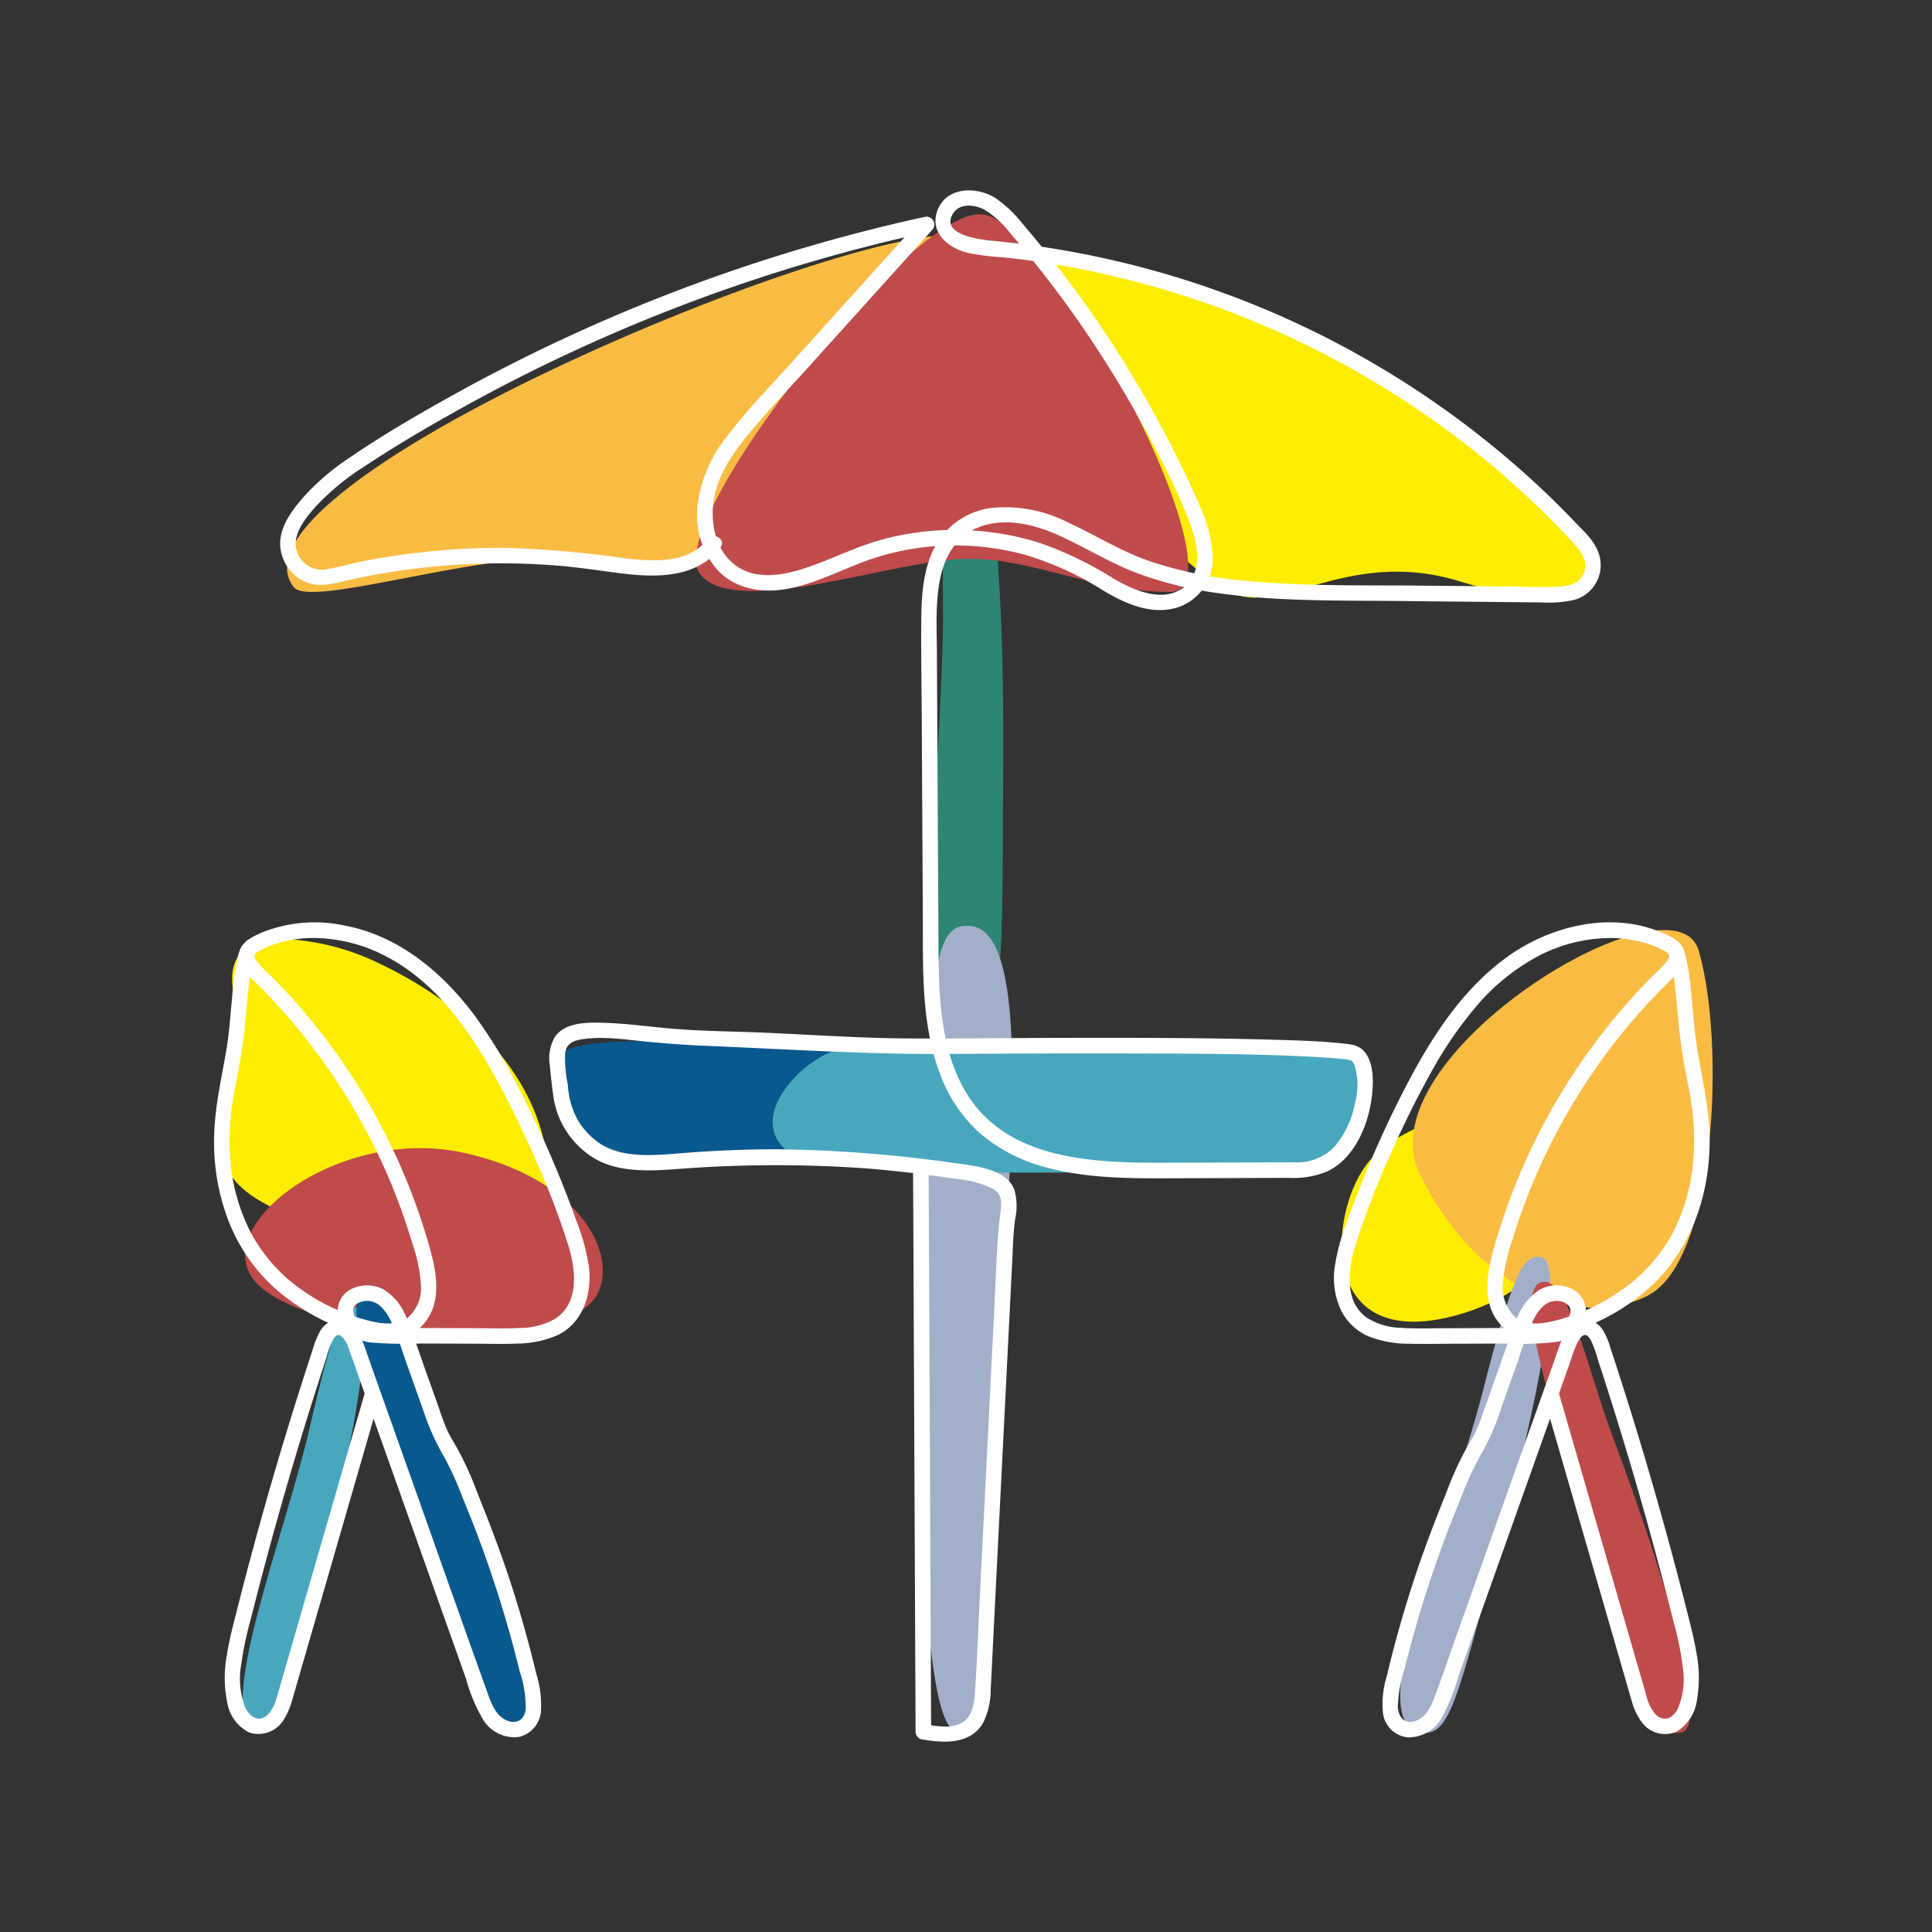 <svg height="256" viewBox="0 0 256 256" width="256" xmlns="http://www.w3.org/2000/svg" xmlns:xlink="http://www.w3.org/1999/xlink"><rect x="0" y="0" width="256" height="256" fill="#333333" stroke="none"/><clipPath id="a"><path d="m0 0h256v256h-256z"/></clipPath><clipPath id="b"><path d="m304.888 78.2c-2.107.936 24.581 39.7 37.222 46.07 3.186 1.606 6.872.317 11.479-.972 5.077-1.42 11.272-2.84 19.148-.386 15.022 4.682 30.861 3.98 0-20.366-26.572-20.963-56.125-24.57-65.171-24.571a9.549 9.549 0 0 0 -2.678.224" transform="translate(-304.77 -77.975)"/></clipPath><linearGradient id="c" gradientUnits="objectBoundingBox" x1="-1.226" x2="-1.222" y1="4.511" y2="4.511"><stop offset="0" stop-color="#ffde00"/><stop offset="1" stop-color="#ffed00"/></linearGradient><clipPath id="d"><path d="m434.462 364.159c-4.98 6.759-6.19 24.638 11.738 19.92 13.518-3.557 19.92-15.474 15.118-23.122-1.836-2.923-5.463-4.131-9.524-4.131-6.563 0-14.256 3.157-17.333 7.332" transform="translate(-431.261 -356.827)"/></clipPath><linearGradient id="e" x1="-4.618" x2="-4.607" xlink:href="#c" y1="3.406" y2="3.406"/><clipPath id="f"><path d="m72.487 309.4c1.954 8.371-4.446 12.984-.889 22.766s43.9 15.138 42.508 0c-1.245-13.517-12.435-22.432-22.588-27.212a32.275 32.275 0 0 0 -12.508-3.167c-4.547 0-7.851 1.92-6.523 7.613" transform="translate(-70.5 -301.784)"/></clipPath><linearGradient id="g" x1="-.561" x2="-.552" xlink:href="#c" y1="2.89" y2="2.89"/><g clip-path="url(#a)"><g clip-path="url(#a)"><g clip-path="url(#a)" opacity="0"><path d="m0 0h255.588v255.588h-255.588z" fill="#fff" transform="translate(.206 .206)"/><path d="m0 0h255.588v255.588h-255.588z" fill="none" stroke="#000" transform="translate(.206 .206)"/></g><path d="m304.7 216.981c-8.365-.273-3.361-34.232-3.506-53.742s.649-22.607 3.378-22.559 4.776 15.492 4.6 43.076.318 33.383-4.476 33.226" fill="#2e8575" transform="translate(-176.237 -82.686)"/><path d="m302.843 297.617c10.043 1.369 2.989 48.187 2.565 75.442s-1.473 31.484-4.751 31.1-5.264-22.192-4.211-60.68.641-46.642 6.4-45.857" fill="#a3afc8" transform="translate(-174.072 -174.898)"/><path d="m93.123 122.258c2.608 3.423 33.71-7.96 43.308-2.341s47.49-33.476 46.57-42.84-101.115 30.432-89.878 45.181" fill="#f9bc43" transform="translate(-54.217 -44.474)"/></g><g clip-path="url(#b)" transform="translate(125.638 32.144)"><path d="m0 0h100.817v49.619h-100.817z" fill="url(#c)" transform="translate(-1.989)"/></g><g clip-path="url(#a)"><path d="m259.7 114.509c8.946 0 16.546 4.4 26.792 4.4s-15.5-49.582-25.1-50.05-41.435 40.5-37.456 47.288 26.117-1.639 35.766-1.639" fill="#bf4b4b" transform="translate(-131.416 -40.471)"/><path d="m214.928 335.261c-22.817-1.244-34.485-1.04-35.251 1.353s2.125 12.589 8.063 13.422 31.485.936 37.032 0-3.276-14.416-9.844-14.774" fill="#09588e" transform="translate(-105.537 -196.612)"/><path d="m317.227 351.8c-18.247-.03-62.438 2.011-67.384-2.844s3.568-12.971 8.352-13.283 62.762-1.665 66.654 0 .286 16.14-7.622 16.127" fill="#47a7bd" transform="translate(-145.969 -196.819)"/></g><g clip-path="url(#d)" transform="translate(177.782 147.098)"><path d="m0 0h37.848v31.971h-37.848z" fill="url(#e)" transform="translate(-2.988)"/></g><g clip-path="url(#a)"><path d="m491.993 301.679c-3.213-11.084-44.465 14.051-36.993 29.521s21.165 20.809 30.236 16.185 10.316-33.437 6.759-45.709" fill="#f9bc43" transform="translate(-266.9 -175.706)"/><path d="m452.428 466.9c-7.356-1.909 4.441-28.87 8.542-44.968s5.476-18.488 7.885-17.9.876 13.721-5.256 36.4-6.954 27.558-11.17 26.464" fill="#a3afc8" transform="translate(-264.531 -237.428)"/><path d="m511.935 471.773c5.2-.628-5.779-30.908-8.99-39.45s-5.779-20.985-9.247-20.29-.514 11.748 6.293 33.1 7.705 27.15 11.943 26.638" fill="#bf4b4b" transform="translate(-289.319 -242.161)"/></g><g clip-path="url(#f)" transform="translate(29.063 124.407)"><path d="m0 0h47.459v45.518h-47.459z" fill="url(#g)" transform="translate(-2.46)"/></g><g clip-path="url(#a)"><path d="m124.673 389.491c-7.039 7.345-37.884 4.624-44.464-2.668s11.027-20.987 27.924-17.074 20.631 15.473 16.541 19.742" fill="#bf4b4b" transform="translate(-46.313 -216.919)"/><path d="m79.918 476.46c-5.973-1.707 3.606-25.807 6.936-40.2s4.446-16.526 6.4-16 .712 12.265-4.268 32.541-5.647 24.633-9.071 23.655" fill="#47a7bd" transform="translate(-45.845 -246.974)"/><path d="m135.828 472.45c5.611-.623-6.234-30.664-9.7-39.137s-6.234-20.818-9.975-20.129-.554 11.655 6.788 32.839 8.313 26.934 12.885 26.427" fill="#09588e" transform="translate(-67.346 -242.838)"/><g fill="#fff"><path d="m146.623 107.451c-2.458 3.272-7.311 2.918-10.91 2.494a142.956 142.956 0 0 0 -15.642-1.378 96.019 96.019 0 0 0 -16.1 1.248q-2.1.341-4.191.777a34.972 34.972 0 0 1 -3.936.869 3.5 3.5 0 0 1 -3.67-2.793c-.449-2.213 1.574-4.479 2.959-5.966a32.324 32.324 0 0 1 5.855-4.775c4.267-2.84 8.709-5.443 13.19-7.929a226.642 226.642 0 0 1 61.816-23.3l-1-1.723-17.807 19.736c-2.663 2.951-5.469 5.826-7.861 9.006a18.1 18.1 0 0 0 -4 9.461 11.181 11.181 0 0 0 2.594 8.236c2.257 2.5 5.652 3.149 8.861 2.659 3.7-.564 7.057-2.331 10.521-3.635a34.252 34.252 0 0 1 10.7-2.161 35.486 35.486 0 0 1 10.85 1.238 41.492 41.492 0 0 1 10.26 4.707c2.954 1.761 6.435 3.329 9.919 2.217a6.738 6.738 0 0 0 4.551-7c-.14-3.441-1.725-6.629-3.154-9.691q-2.466-5.284-5.34-10.364a151.268 151.268 0 0 0 -13.067-19.394q-1.781-2.25-3.649-4.432a16.219 16.219 0 0 0 -3.546-3.342c-2.487-1.562-6.493-1.538-7.684 1.647-1.115 2.983 1.513 5.014 4.1 5.636a35.882 35.882 0 0 0 4.686.582q2.621.274 5.226.67a121.775 121.775 0 0 1 57.917 25.611q4.179 3.391 8.042 7.15 1.87 1.822 3.657 3.726c1.206 1.285 2.706 2.7 2.04 4.639-.445 1.3-1.789 1.69-3.034 1.811a50 50 0 0 1 -5.332.018l-13.277-.134c-8.143-.082-16.372.132-24.479-.774a52.553 52.553 0 0 1 -11.631-2.543c-3.7-1.3-7-3.389-10.552-5.021a18.3 18.3 0 0 0 -10.1-1.967 9.92 9.92 0 0 0 -7.659 5.267c-1.458 2.855-1.709 6.166-1.745 9.319-.048 4.222.036 8.449.059 12.671l.145 26.518c.038 7.006-.267 14.423 2.234 21.1a19.693 19.693 0 0 0 5.364 8.021 21.757 21.757 0 0 0 8.4 4.4c5.311 1.515 10.926 1.562 16.405 1.542l11.077-.04 4.953-.018a11.872 11.872 0 0 0 5.129-.839c3.983-1.885 5.825-6.983 6.042-11.106.084-1.582-.023-3.586-1.139-4.834-.811-.908-2.011-.942-3.142-1.059-3.1-.321-6.226-.394-9.337-.479-9.308-.255-18.624-.25-27.935-.232-6.648.014-13.3.113-19.945.076-6.5-.035-13.034-.514-19.533-.782-3.924-.161-7.882-.184-11.8-.514-2.85-.24-5.685-.653-8.546-.757-2.232-.081-5.505-.249-6.963 1.821a5.659 5.659 0 0 0 -.685 3.822c.137 1.482.3 3 .526 4.471a11.509 11.509 0 0 0 5.2 7.722c3.151 1.973 7.311 1.794 10.869 1.542a168.453 168.453 0 0 1 25.57-.087c3.929.317 7.842.81 11.743 1.373a14.154 14.154 0 0 1 4.782 1.294c1.341.733 1.153 2.051.986 3.408-.476 3.871-.547 7.788-.742 11.683l-.647 12.868q-.665 13.227-1.33 26.454c-.207 4.105-.342 8.222-.624 12.323-.106 1.537-.366 3.375-1.912 4.127-1.4.682-3.189.363-4.654.1l.757.994q-.129-28.783-.257-57.566l-.073-16.286a1.031 1.031 0 0 0 -2.061 0l.257 57.456q.037 8.2.073 16.4a1.042 1.042 0 0 0 .756.994c2.917.517 6.552.761 8.23-2.248a10.1 10.1 0 0 0 .971-4.418c.114-2.071.209-4.143.313-6.214q.645-12.838 1.291-25.675l1.26-25.063c.088-1.757.126-3.516.365-5.26a8.108 8.108 0 0 0 -.092-3.933c-1.038-2.769-5.336-3.19-7.823-3.523a178.9 178.9 0 0 0 -23.777-1.843c-4.091 0-8.173.183-12.251.5-3.5.272-7.807.784-10.94-1.178a9.653 9.653 0 0 1 -3.227-3.487 11.228 11.228 0 0 1 -1.16-4.405 17.406 17.406 0 0 1 -.351-4.154c.15-1.215.979-1.632 2.095-1.824 2.654-.455 5.53-.036 8.183.236 2.948.3 5.863.506 8.826.628 10.23.42 20.472 1.1 30.713 1.053 8.115-.039 16.231-.085 24.347-.064 8.329.021 16.681.008 25 .452 1.246.066 2.493.143 3.734.278a4.973 4.973 0 0 1 1.065.15c.218.054.177.016.326.171a2.012 2.012 0 0 1 .308.515 9.015 9.015 0 0 1 .044 5.077 12.2 12.2 0 0 1 -2.678 5.677 6.823 6.823 0 0 1 -5.4 2.1c-1.173.01-2.346.009-3.519.013l-11.683.042c-10.213.037-23.12.272-28.681-10.08-3.126-5.82-3.177-12.826-3.213-19.265q-.072-12.854-.14-25.708-.035-6.377-.07-12.753c-.019-3.377-.239-6.888.576-10.2.775-3.147 2.7-5.691 5.947-6.517 3.4-.866 6.934.139 10.026 1.579 3.432 1.6 6.649 3.585 10.209 4.911a50.92 50.92 0 0 0 10.923 2.62c7.74 1.054 15.6.905 23.391.984l12.673.127 6.437.065a15.584 15.584 0 0 0 4.111-.3 4.767 4.767 0 0 0 3.292-6.488c-.608-1.562-1.974-2.749-3.108-3.938q-1.8-1.888-3.688-3.694a123.249 123.249 0 0 0 -73.4-33.5c-1.583-.145-7.121-.779-5.2-3.678.909-1.374 2.9-1.1 4.149-.422a12.652 12.652 0 0 1 3.383 3.1 147.236 147.236 0 0 1 13.501 18.45q2.976 4.805 5.581 9.826a86.085 86.085 0 0 1 4.663 9.957c.943 2.584 1.89 6.31-.469 8.444-2.771 2.506-6.91.655-9.6-.928a47.719 47.719 0 0 0 -9.777-4.718 37.419 37.419 0 0 0 -10.336-1.71 36.892 36.892 0 0 0 -10.4 1.227c-3.457.924-6.641 2.567-10.019 3.716-3.1 1.054-6.844 1.819-9.669-.356-2.364-1.82-3.115-5.042-2.849-7.887.317-3.381 2.285-6.434 4.373-9.009 2.548-3.142 5.372-6.076 8.081-9.078l16.58-18.377a1.04 1.04 0 0 0 -1-1.723 229.583 229.583 0 0 0 -62.15 23.416c-4.785 2.65-9.561 5.412-14.074 8.507a31.842 31.842 0 0 0 -5.9 4.992c-1.52 1.712-3.26 3.931-3.279 6.332a5.654 5.654 0 0 0 2.649 4.759c2.1 1.321 4.26.6 6.495.1a93.3 93.3 0 0 1 27.46-1.912c2.944.231 5.848.7 8.776 1.06 4.6.566 9.919.585 12.975-3.481.8-1.061-.991-2.089-1.78-1.04" transform="translate(-52.927 -35.974)"/><path d="m73.173 298.88a4.013 4.013 0 0 0 -1.273 2.42 32.421 32.421 0 0 0 -.588 3.9c-.308 2.825-.451 5.743-.921 8.441-.7 4-1.621 7.934-1.589 12.015a28.881 28.881 0 0 0 2.06 10.764 23.454 23.454 0 0 0 6.249 8.774 28.71 28.71 0 0 0 9.189 5.306c3.187 1.144 7.516 2.231 10.143-.651 2.8-3.066 1.762-7.4.728-10.963a82.793 82.793 0 0 0 -8.911-20.137 84.133 84.133 0 0 0 -6.434-9.072q-1.713-2.108-3.564-4.1-.94-1.01-1.914-1.988a17.656 17.656 0 0 1 -1.853-1.9c-.153-.209-.431-.589-.347-.876.07-.241.423-.413.619-.523a12.529 12.529 0 0 1 2.266-.968 16.025 16.025 0 0 1 4.863-.766 21.007 21.007 0 0 1 9.864 2.53c6.44 3.414 10.82 9.614 14.263 15.844 1.966 3.561 3.736 7.235 5.361 10.963a104.18 104.18 0 0 1 4.418 11.6c.941 3.138 1.391 7.506-1.838 9.541a9.522 9.522 0 0 1 -4.606 1.2c-1.987.108-3.988.037-5.977.03l-6.521-.023c-2.123-.007-4.278.093-6.4-.059a4.372 4.372 0 0 1 -2.356-.724 1.942 1.942 0 0 1 -.864-1.637 1.13 1.13 0 0 1 .725-.925 2.6 2.6 0 0 1 1.555-.214 2.832 2.832 0 0 1 1.457.791 6.644 6.644 0 0 1 1.315 1.978c.824 1.753 1.372 3.663 2.02 5.486l2.193 6.162a31.718 31.718 0 0 0 2.389 5.526 38.9 38.9 0 0 1 2.545 5.338c.762 1.917 1.552 3.822 2.279 5.753q2.238 5.943 3.994 12.053.863 3 1.606 6.041a14.478 14.478 0 0 1 .773 4.878 2.076 2.076 0 0 1 -.665 1.443 1.763 1.763 0 0 1 -1.686.167c-1.579-.547-2.22-2.351-2.733-3.783q-4.454-12.443-8.852-24.9l-4.415-12.42-2.22-6.265c-.347-.977-.663-1.972-1.052-2.933a5.636 5.636 0 0 0 -1.306-2.1 2.7 2.7 0 0 0 -2.407-.718 3.122 3.122 0 0 0 -1.928 1.528 12.031 12.031 0 0 0 -1 2.524q-.508 1.543-1.006 3.09-1.977 6.137-3.8 12.324-1.835 6.235-3.509 12.515-.824 3.091-1.609 6.192c-.525 2.072-1.09 4.148-1.413 6.263a16.351 16.351 0 0 0 .079 6.373 5.4 5.4 0 0 0 2.9 3.854 3.935 3.935 0 0 0 4.66-1.854 10.09 10.09 0 0 0 1.091-2.685c.306-1.049.607-2.1.911-3.148l7.169-24.781 3.528-12.2a1.031 1.031 0 0 0 -1.987-.548q-3.633 12.564-7.267 25.128-1.828 6.322-3.657 12.645c-.293 1.011-.564 2.03-.886 3.032a4.435 4.435 0 0 1 -1.251 2.161c-1.226 1-2.344.009-2.891-1.172a10.771 10.771 0 0 1 -.5-5.547 46.339 46.339 0 0 1 1.307-6.187q1.6-6.352 3.358-12.661 1.747-6.26 3.654-12.474.968-3.155 1.978-6.3.5-1.547 1-3.091a11.594 11.594 0 0 1 .915-2.417 1.243 1.243 0 0 1 .512-.534.467.467 0 0 1 .49.068 3.18 3.18 0 0 1 .974 1.526c.77 2.05 1.469 4.129 2.2 6.192l4.45 12.518 8.969 25.232a21.627 21.627 0 0 0 2.314 5.489 4.858 4.858 0 0 0 4.664 2.193 3.768 3.768 0 0 0 2.945-3.475 13.928 13.928 0 0 0 -.63-4.931q-1.49-6.22-3.481-12.306c-1.314-4.016-2.839-7.941-4.408-11.863a42.866 42.866 0 0 0 -2.579-5.674c-.457-.789-.933-1.567-1.324-2.391a30.247 30.247 0 0 1 -1.07-2.857l-2.193-6.162c-.686-1.928-1.307-3.895-2.107-5.779a7.362 7.362 0 0 0 -3.138-3.9 4.738 4.738 0 0 0 -4.267.02 3.252 3.252 0 0 0 -1.515 4.068 5.19 5.19 0 0 0 4.514 3.008 54.9 54.9 0 0 0 6.311.108l6.728.023c2.02.007 4.049.07 6.068-.014a13.668 13.668 0 0 0 5.159-1.057c3.542-1.616 4.744-5.6 4.272-9.223a29.271 29.271 0 0 0 -1.659-6.022q-1.081-3.021-2.3-5.991-2.406-5.874-5.312-11.525a69.246 69.246 0 0 0 -5.779-9.54c-4.336-5.844-10.187-10.744-17.52-12.078a18.854 18.854 0 0 0 -10.462.854c-1.661.677-3.826 1.7-3.247 3.892a5.371 5.371 0 0 0 1.605 2.342q.991.962 1.952 1.951a80.874 80.874 0 0 1 12.982 17.765 79.93 79.93 0 0 1 4.567 10.03q.965 2.585 1.752 5.232a20.474 20.474 0 0 1 1.177 5.783 5.146 5.146 0 0 1 -1.743 4.154c-1.364 1.014-3.221.85-4.782.493a26.679 26.679 0 0 1 -9.415-4.282 21.659 21.659 0 0 1 -6.748-7.758 25.609 25.609 0 0 1 -2.637-10.463 32.93 32.93 0 0 1 .216-5.516c.258-2.106.72-4.183 1.106-6.267.555-3 .766-6.036 1.071-9.068.127-1.27.242-2.387.484-3.62a9.947 9.947 0 0 1 .354-1.388c.022-.063.157-.357.029-.094.038-.077.076-.153.115-.229.023-.045.152-.229.041-.082-.139.183.282-.226-.092.063a1.065 1.065 0 0 0 .369-1.41 1.037 1.037 0 0 0 -1.41-.37" transform="translate(-40.436 -174.273)"/><path d="m473.137 300.623c-.277-.214-.111-.057-.043 0-.146-.121-.081-.125-.008.02.038.077.077.152.114.229-.1-.214-.007-.009.03.094a10.151 10.151 0 0 1 .364 1.438c.254 1.317.374 2.548.508 3.914.3 3.055.541 6.1 1.11 9.12.395 2.092.849 4.18 1.082 6.3a32.7 32.7 0 0 1 .143 5.52 25.293 25.293 0 0 1 -2.771 10.334 21.747 21.747 0 0 1 -6.858 7.643 26.063 26.063 0 0 1 -9.561 4.183c-1.505.3-3.342.355-4.559-.742a5.5 5.5 0 0 1 -1.545-4.379 23.5 23.5 0 0 1 1.294-5.81q.8-2.641 1.78-5.223a81.253 81.253 0 0 1 10.5-19.237 79.381 79.381 0 0 1 7.136-8.4c.64-.656 1.307-1.286 1.951-1.938a4.517 4.517 0 0 0 1.431-2.469c.284-2.149-2.058-3.063-3.687-3.677-6.671-2.516-14.5-.454-20.068 3.668-6.052 4.478-10.1 10.979-13.49 17.582q-2.921 5.7-5.324 11.642-1.188 2.927-2.243 5.906a26.748 26.748 0 0 0 -1.585 6.035 10.1 10.1 0 0 0 .855 5.447 7.3 7.3 0 0 0 3.851 3.562 14.467 14.467 0 0 0 5.177.9c2.058.057 4.122.005 6.181 0l6.624-.023a41.448 41.448 0 0 0 6.437-.181 4.862 4.862 0 0 0 4.094-3.284 3.264 3.264 0 0 0 -1.841-3.817 4.708 4.708 0 0 0 -4.27.193 8.167 8.167 0 0 0 -3.093 4.179c-.768 1.891-1.4 3.847-2.079 5.77l-2.227 6.259a22.851 22.851 0 0 1 -1.089 2.762c-.417.817-.9 1.6-1.357 2.393a47.032 47.032 0 0 0 -2.5 5.637c-1.6 3.951-3.107 7.927-4.42 11.983q-1.952 6.03-3.415 12.2a12.185 12.185 0 0 0 -.485 4.967 3.675 3.675 0 0 0 3.3 3.123 5.049 5.049 0 0 0 4.484-2.6 28.145 28.145 0 0 0 2.251-5.626l4.45-12.518 8.934-25.134 1.113-3.129c.346-.973.641-1.985 1.052-2.933.2-.451.555-1.151.961-1.324a.516.516 0 0 1 .568.089 2.2 2.2 0 0 1 .518.75 18.816 18.816 0 0 1 .9 2.585q.505 1.544 1 3.091.991 3.095 1.941 6.2 3.818 12.477 6.991 25.14a40.44 40.44 0 0 1 1.256 6.191 9.8 9.8 0 0 1 -.674 5.413 2.564 2.564 0 0 1 -1.246 1.268 1.7 1.7 0 0 1 -1.745-.575 5.563 5.563 0 0 1 -1.149-2.365c-.308-1.033-.6-2.07-.9-3.1l-7.252-25.076-3.528-12.2a1.032 1.032 0 0 0 -1.988.548l7.239 25.031 3.6 12.445c.3 1.025.581 2.055.893 3.076a8.186 8.186 0 0 0 1.237 2.64 3.794 3.794 0 0 0 4.753 1.315 5.75 5.75 0 0 0 2.609-4.024 17.576 17.576 0 0 0 -.057-6.436c-.355-2.112-.922-4.189-1.449-6.264q-.8-3.149-1.64-6.288-3.347-12.506-7.33-24.832-.484-1.5-.977-2.992a8.833 8.833 0 0 0 -1.023-2.373 2.921 2.921 0 0 0 -2.183-1.348 2.757 2.757 0 0 0 -2.184.962 6.656 6.656 0 0 0 -1.222 2.175c-.38 1.014-.727 2.042-1.09 3.063l-2.225 6.259-8.869 24.932c-1.46 4.106-2.886 8.225-4.38 12.318-.521 1.426-1.257 3.168-2.9 3.542-1.382.315-2.032-.786-2.084-1.965a17.945 17.945 0 0 1 .887-4.991q.762-3.082 1.649-6.132 1.759-6.051 4-11.948c.742-1.954 1.543-3.885 2.316-5.826a40.153 40.153 0 0 1 2.582-5.261 32.921 32.921 0 0 0 2.312-5.544l2.193-6.162a46.213 46.213 0 0 1 2.022-5.386 5.765 5.765 0 0 1 1.4-1.9 2.467 2.467 0 0 1 1.472-.6 2.42 2.42 0 0 1 1.508.348 1.368 1.368 0 0 1 .366.363 1.142 1.142 0 0 1 .162.755c-.212 1.668-2.337 2.028-3.668 2.08-2.115.082-4.243.028-6.36.035l-6.625.023c-1.95.007-3.917.084-5.864-.057a8.721 8.721 0 0 1 -4.458-1.34c-3.11-2.2-2.443-6.63-1.468-9.74a113.542 113.542 0 0 1 4.5-11.684c1.618-3.677 3.375-7.3 5.331-10.814a52.352 52.352 0 0 1 6.166-9.046 28.023 28.023 0 0 1 8.22-6.647 20.855 20.855 0 0 1 9.894-2.373 15.868 15.868 0 0 1 4.921.89 8.436 8.436 0 0 1 2.21 1.037c.582.434.115 1.033-.268 1.463-.587.66-1.261 1.252-1.882 1.88q-.97.982-1.9 2-1.871 2.029-3.6 4.182a83.16 83.16 0 0 0 -15.193 29.287c-.994 3.5-1.9 7.913 1.059 10.767 2.8 2.7 7.113 1.49 10.316.291a28.435 28.435 0 0 0 9.053-5.383c5.585-5.005 8.105-12.374 8.065-19.754-.022-4.088-1.007-8.023-1.666-12.033-.2-1.235-.325-2.551-.451-3.889-.136-1.456-.259-2.915-.423-4.368a29.875 29.875 0 0 0 -.581-3.725 3.912 3.912 0 0 0 -1.255-2.322 1.036 1.036 0 0 0 -1.41.37 1.057 1.057 0 0 0 .37 1.41" transform="translate(-252.015 -174.236)"/></g></g></g></svg>